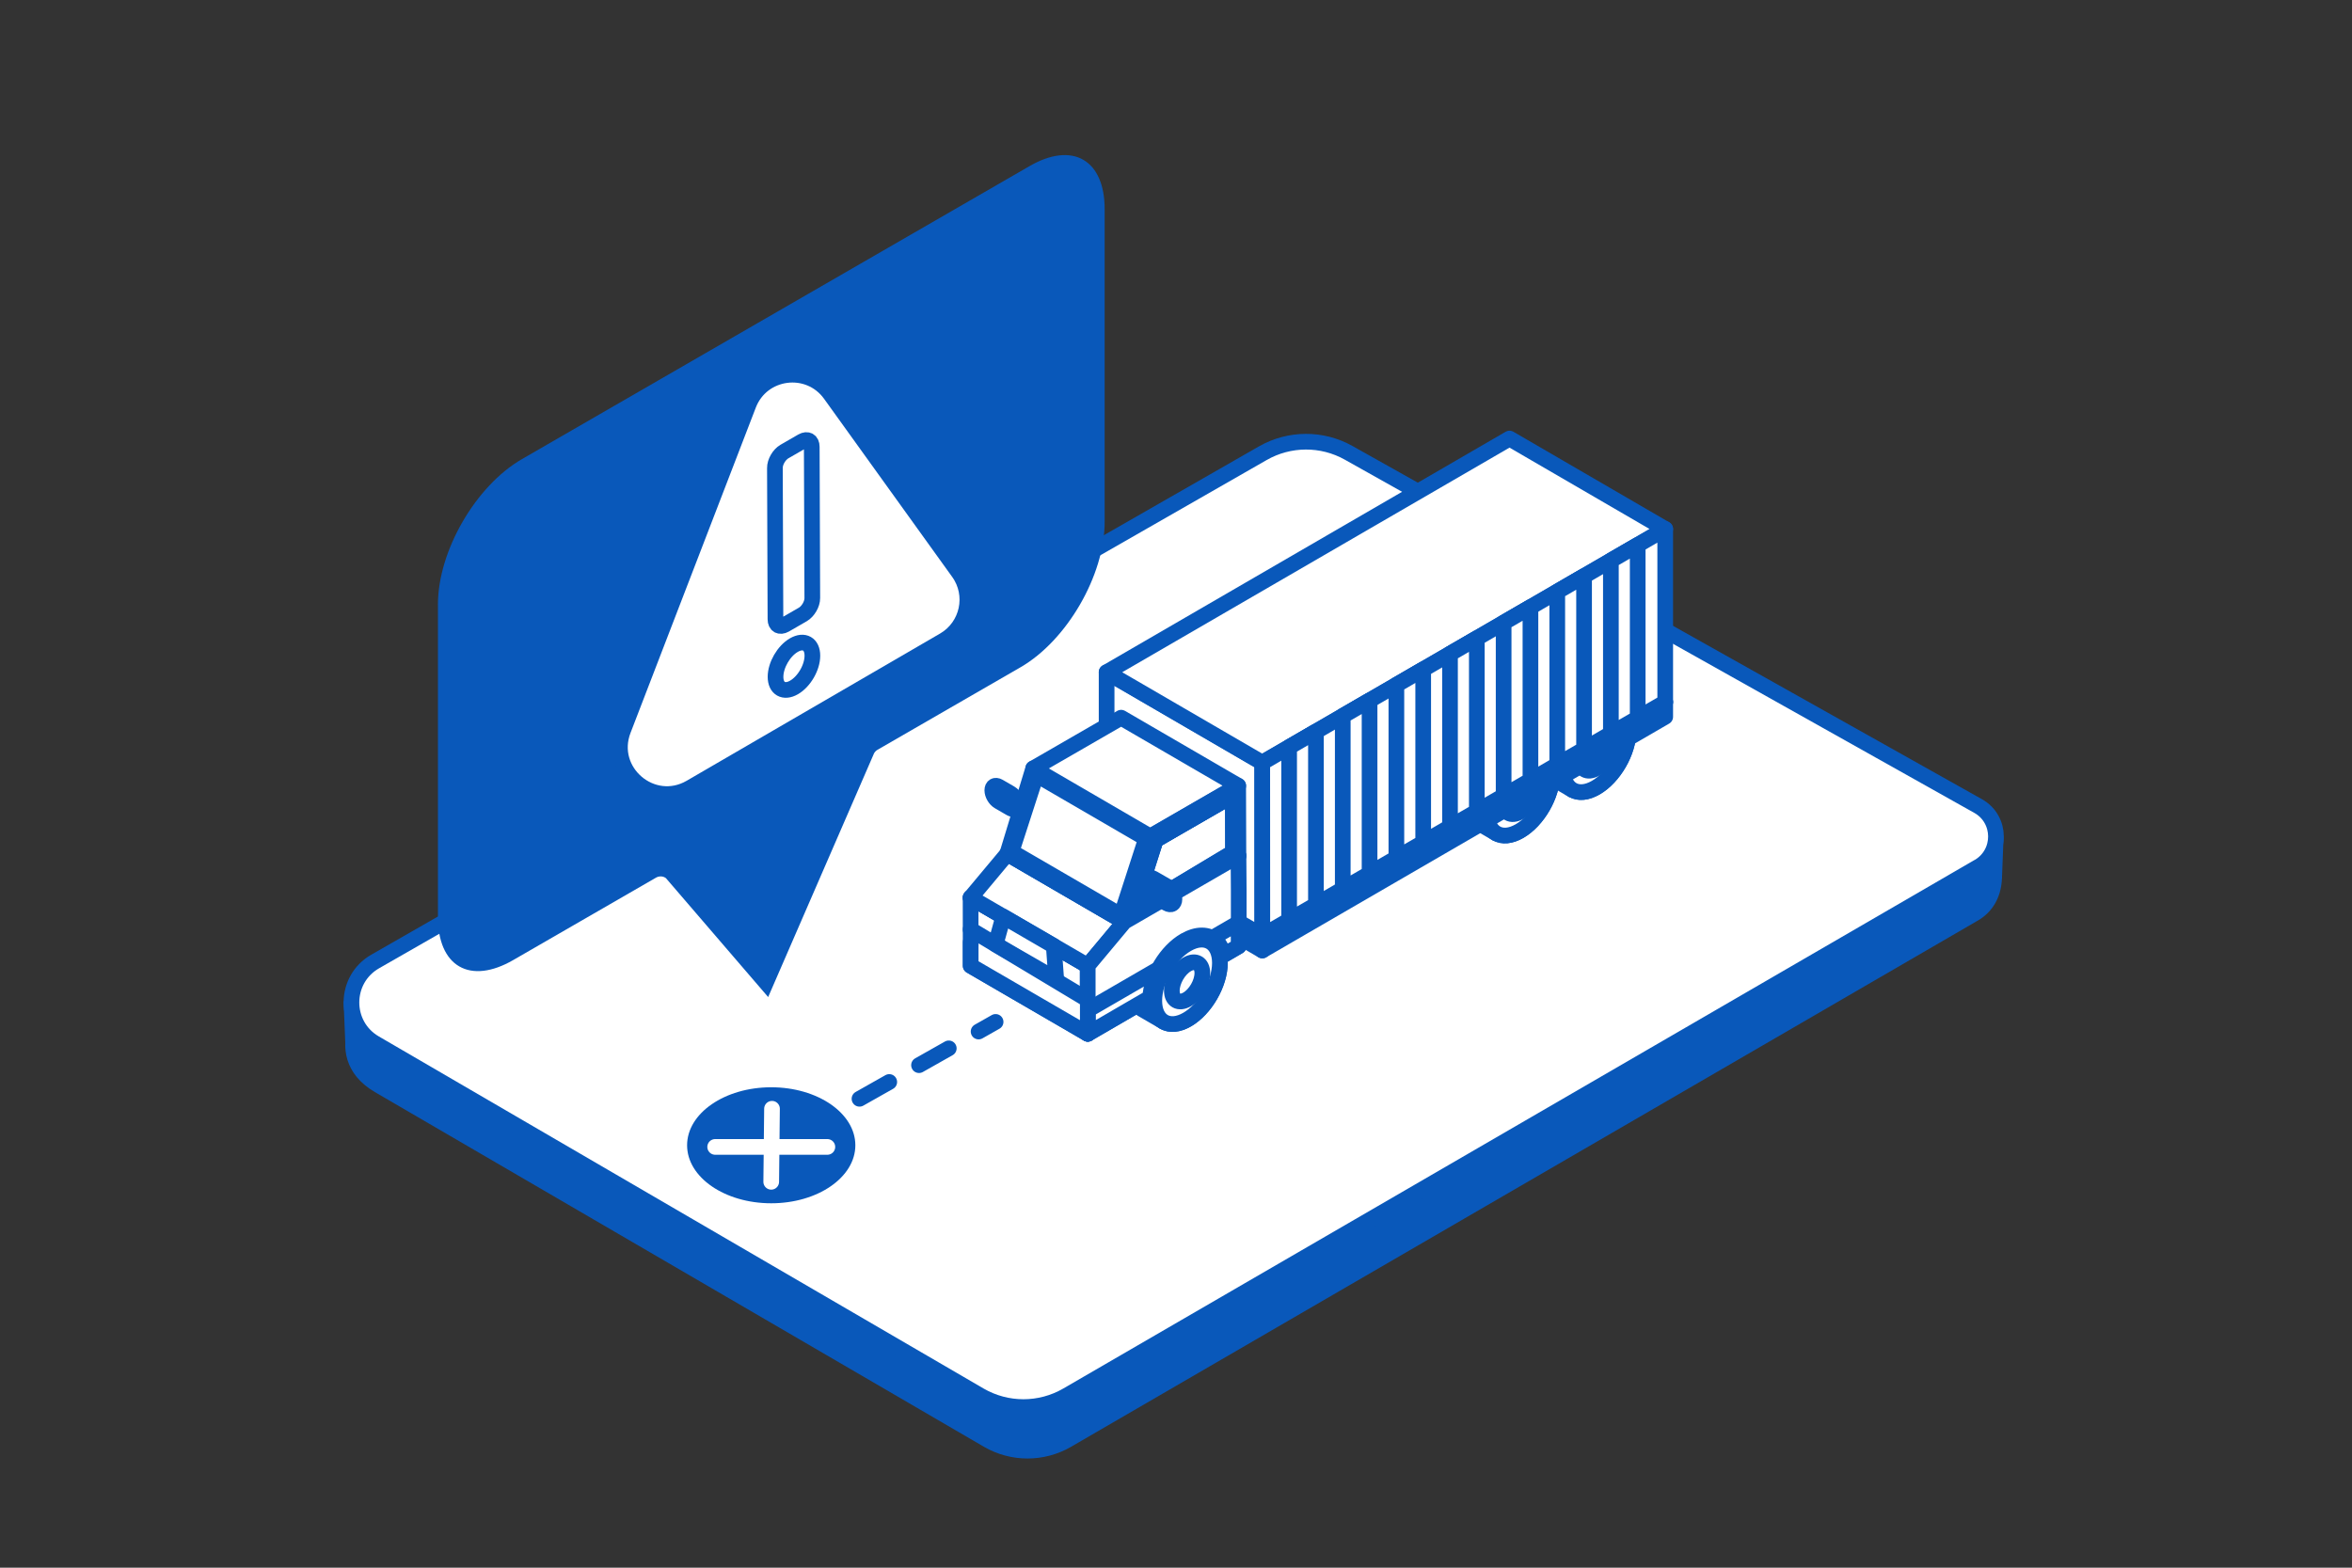 <?xml version="1.0" encoding="utf-8"?>
<svg xmlns="http://www.w3.org/2000/svg" xmlns:xlink="http://www.w3.org/1999/xlink" id="TRIGGER_AUTOMATIC" data-name="TRIGGER AUTOMATIC" viewBox="0 0 300 200">
  <rect x="0" y="0" width="300" height="200" fill="#333333" stroke="none"/>
  <defs>
    <style>
      .cls-1 {
        stroke-dasharray: 0 0 4.36 4.36;
      }

      .cls-1, .cls-2, .cls-3, .cls-4 {
        stroke-linecap: round;
        stroke-linejoin: round;
        stroke-width: 2px;
      }

      .cls-1, .cls-3, .cls-4 {
        stroke: #0958ba;
      }

      .cls-1, .cls-4 {
        fill: none;
      }

      .cls-5 {
        clip-path: url(#clippath);
      }

      .cls-6, .cls-2, .cls-3 {
        fill: #fff;
      }

      .cls-2 {
        stroke: #fff;
      }

      .cls-7 {
        isolation: isolate;
      }

      .cls-8 {
        fill: #0958ba;
        stroke-width: 0px;
      }
    </style>
    <clipPath id="clippath">
      <path class="cls-3" d="m129.91,102.92l-.43.25c.06-.03.11-.09.15-.15l.43-.25c-.04.06-.09.12-.15.15Z"/>
    </clipPath>
  </defs>
  <g>
    <g>
      <g>
        <path class="cls-8" d="m252.14,117.52l-115.53,67.06c-3.43,1.99-7.67,1.99-11.1,0l-77.7-45.26c-7.71-4.51-2.07-14.05,3.27-14.62l110.35-59.72c3.37-1.93,7.51-1.95,10.89-.05l80.04,40.44c1.8,1.01,3.21,4.09,2.97,7.03-.16,2.01-1.09,3.96-3.19,5.12Z"/>
        <path class="cls-3" d="m252.37,110.57l-116.25,67.44c-3.45,2-7.71,2-11.16,0l-77.14-44.92c-4.01-2.33-3.98-8.13.04-10.43l113.21-64.84c3.39-1.94,7.55-1.96,10.95-.05l80.29,45.06c3.01,1.69,3.04,6.01.06,7.75Z"/>
        <ellipse class="cls-8" cx="98.37" cy="146.11" rx="10.73" ry="7.4"/>
      </g>
      <polygon class="cls-8" points="255.35 112.06 255.56 106.67 254.87 108.63 254.81 112.28 255.35 112.06"/>
      <polygon class="cls-8" points="44.07 133.76 43.83 127.84 44.14 127.01 44.63 128.65 45.45 131.16 45.28 132.93 44.84 133.58 44.07 133.76"/>
    </g>
    <g>
      <g class="cls-7">
        <g>
          <path class="cls-6" d="m129.91,102.92l-.43.25c.06-.03.11-.09.15-.15l.43-.25c-.04.06-.09.12-.15.15Z"/>
          <g class="cls-5">
            <g class="cls-7">
              <path class="cls-3" d="m129.63,103.02l.43-.25c-.04.06-.09.12-.15.15l-.43.25c.06-.03.11-.09.15-.15h0Z"/>
            </g>
          </g>
          <path class="cls-4" d="m129.91,102.92l-.43.25c.06-.03.11-.09.15-.15l.43-.25c-.04.06-.09.12-.15.15Z"/>
        </g>
        <polygon class="cls-3" points="129.72 102.65 130.15 102.39 130.15 102.45 129.71 102.7 129.72 102.65"/>
        <polygon class="cls-3" points="130.85 104.35 131.28 104.1 131.09 104.27 130.66 104.52 130.85 104.35"/>
        <polygon class="cls-3" points="129.71 102.7 130.15 102.45 131.28 104.1 130.85 104.35 129.71 102.7"/>
        <g class="cls-7">
          <path class="cls-3" d="m129.7,102.45l.43-.25c.01.07.02.13.02.2l-.43.25c0-.06,0-.13-.02-.2h0Z"/>
        </g>
        <path class="cls-3" d="m128.9,101.23c.45.26.82.89.82,1.41v.06s1.13,1.64,1.13,1.64l-.19.18-1.04-1.5c-.14.22-.41.28-.73.09l-1.5-.87c-.45-.26-.82-.89-.82-1.42,0-.52.37-.73.82-.47l1.5.87Z"/>
      </g>
      <g>
        <g>
          <g class="cls-7">
            <path class="cls-3" d="m193.94,94.46c-.69-.4-1.61-.39-2.64.11-.11.05-.22.11-.34.18-1.49.86-2.8,2.52-3.54,4.3-.4.98-.64,1.99-.63,2.93,0,1.32.47,2.25,1.22,2.69l2.84,1.65c-.75-.44-1.22-1.37-1.22-2.69,0-.94.23-1.95.63-2.93.74-1.78,2.05-3.44,3.54-4.3.11-.07.23-.13.34-.18,1.03-.5,1.96-.51,2.64-.11l-2.84-1.65Z"/>
            <path class="cls-3" d="m193.8,96.4c2.31-1.33,4.19-.26,4.2,2.39,0,2.66-1.86,5.89-4.17,7.23-2.31,1.34-4.19.26-4.2-2.39,0-2.66,1.86-5.89,4.17-7.23Z"/>
          </g>
          <path class="cls-3" d="m193.8,96.4c2.31-1.33,4.19-.26,4.2,2.39,0,2.66-1.86,5.89-4.17,7.23-2.31,1.34-4.19.26-4.2-2.39,0-2.66,1.86-5.89,4.17-7.23Z"/>
          <path class="cls-3" d="m193.8,99.13c1.07-.62,1.95-.12,1.95,1.11,0,1.23-.87,2.74-1.94,3.36-1.07.62-1.95.12-1.95-1.11,0-1.23.86-2.74,1.94-3.36Z"/>
        </g>
        <g>
          <g class="cls-7">
            <path class="cls-3" d="m203.66,88.92c-.69-.4-1.61-.39-2.64.11-.11.05-.22.11-.34.18-1.49.86-2.8,2.52-3.54,4.3-.4.98-.64,1.99-.63,2.93,0,1.32.47,2.25,1.22,2.69l2.84,1.65c-.75-.44-1.22-1.37-1.22-2.69,0-.94.23-1.95.63-2.93.74-1.78,2.05-3.44,3.54-4.3.11-.07.23-.13.34-.18,1.03-.5,1.95-.51,2.64-.11l-2.84-1.65Z"/>
            <path class="cls-3" d="m203.52,90.86c2.31-1.34,4.19-.26,4.2,2.39,0,2.66-1.86,5.89-4.17,7.23-2.31,1.34-4.19.26-4.2-2.39,0-2.66,1.86-5.89,4.17-7.23Z"/>
          </g>
          <path class="cls-3" d="m203.52,90.86c2.31-1.34,4.19-.26,4.2,2.39,0,2.66-1.86,5.89-4.17,7.23-2.31,1.34-4.19.26-4.2-2.39,0-2.66,1.86-5.89,4.17-7.23Z"/>
          <path class="cls-3" d="m203.53,93.59c1.07-.62,1.95-.12,1.95,1.11,0,1.23-.87,2.74-1.94,3.36-1.07.62-1.95.12-1.95-1.11,0-1.23.86-2.74,1.94-3.36Z"/>
        </g>
        <g class="cls-7">
          <polygon class="cls-3" points="161.01 121.26 141.15 109.72 141.15 107.82 161 119.36 161.01 121.26"/>
          <polygon class="cls-3" points="161 119.36 141.15 107.82 194.63 76.87 212.4 89.56 161 119.36"/>
          <polygon class="cls-3" points="212.4 89.56 212.4 91.45 161.01 121.26 161 119.36 212.4 89.56"/>
        </g>
        <g class="cls-7">
          <polygon class="cls-3" points="161.01 119.37 141.15 107.84 141.15 85.76 161 97.3 161.01 119.37"/>
          <polygon class="cls-3" points="161 97.3 141.15 85.76 192.54 55.95 212.4 67.49 161 97.3"/>
          <polygon class="cls-3" points="212.4 67.49 212.4 89.57 161.01 119.37 161 97.3 212.4 67.49"/>
        </g>
        <g>
          <g class="cls-7">
            <path class="cls-3" d="m151.55,118.51c-.69-.4-1.61-.39-2.64.11-.11.05-.22.11-.34.18-1.49.86-2.8,2.52-3.54,4.3-.4.98-.64,1.99-.63,2.93,0,1.32.47,2.25,1.22,2.69l2.84,1.65c-.75-.44-1.22-1.37-1.22-2.69,0-.94.23-1.95.63-2.93.74-1.78,2.05-3.44,3.54-4.3.11-.07.23-.13.34-.18,1.03-.5,1.96-.51,2.64-.11l-2.84-1.65Z"/>
            <path class="cls-3" d="m151.4,120.45c2.31-1.34,4.19-.26,4.2,2.39,0,2.66-1.86,5.89-4.17,7.23-2.31,1.34-4.19.26-4.2-2.39,0-2.66,1.86-5.89,4.17-7.23Z"/>
          </g>
          <path class="cls-3" d="m151.4,120.45c2.31-1.34,4.19-.26,4.2,2.39,0,2.66-1.86,5.89-4.17,7.23-2.31,1.34-4.19.26-4.2-2.39,0-2.66,1.86-5.89,4.17-7.23Z"/>
          <path class="cls-3" d="m151.41,123.03c1.07-.62,1.95-.12,1.95,1.11,0,1.23-.86,2.74-1.94,3.36-1.07.62-1.95.12-1.95-1.11,0-1.23.86-2.74,1.94-3.36Z"/>
        </g>
        <g>
          <g class="cls-7">
            <polygon class="cls-3" points="138.75 131.89 123.81 123.21 123.8 114.52 138.74 123.2 138.75 131.89"/>
            <polygon class="cls-3" points="138.74 123.2 123.8 114.52 143.04 106.15 157.98 113.52 138.74 123.2"/>
          </g>
          <g class="cls-7">
            <polygon class="cls-3" points="138.74 123.2 123.8 114.52 128.48 108.92 143.41 117.6 138.74 123.2"/>
            <polygon class="cls-3" points="143.41 117.6 128.48 108.92 143.02 100.49 157.96 109.18 143.41 117.6"/>
          </g>
          <g class="cls-7">
            <polygon class="cls-3" points="157.28 108.73 142.34 100.05 142.32 92.79 157.26 101.47 157.28 108.73"/>
            <polygon class="cls-3" points="144.09 116.37 129.15 107.69 142.34 100.05 157.28 108.73 144.09 116.37"/>
            <polygon class="cls-3" points="157.26 101.47 157.28 108.73 144.47 116.42 147.41 107.16 157.26 101.47"/>
            <polygon class="cls-3" points="144.09 116.37 129.15 107.69 132.47 98.48 147.41 107.16 144.09 116.37"/>
            <polygon class="cls-3" points="147.41 107.16 132.47 98.48 142.32 92.79 157.26 101.47 147.41 107.16"/>
            <g>
              <polygon class="cls-3" points="143.41 117.6 128.48 108.92 131.79 98.03 146.72 106.72 143.41 117.6"/>
              <polygon class="cls-3" points="129.02 108.65 132.19 98.85 146.18 106.98 143.01 116.78 129.02 108.65"/>
            </g>
            <polygon class="cls-3" points="146.72 106.72 131.79 98.03 143 91.56 157.94 100.24 146.72 106.72"/>
            <path class="cls-3" d="m146.72,106.72l11.21-6.47.03,8.93-14.55,8.42,3.31-10.88Zm10.55,2.02l-.02-7.26-9.85,5.69-2.93,9.26,12.81-7.68h0Z"/>
          </g>
        </g>
        <path class="cls-3" d="m151.14,119.99c.74-.43,1.47-.65,2.15-.65,1.44,0,2.46.96,2.77,2.51l1.94-1.13v-7.21s-.03-4.34-.03-4.34l-14.55,8.42-4.68,5.6v8.69s7.97-4.63,7.97-4.63c.17-2.77,2.05-5.9,4.43-7.27Z"/>
        <g>
          <path class="cls-3" d="m138.75,131.89l7.96-4.63c.07-1.21.47-2.49,1.1-3.66l-9.06,5.25v3.03Z"/>
          <path class="cls-3" d="m154.62,119.67c.73.4,1.23,1.16,1.43,2.18l1.94-1.13v-3s-3.37,1.95-3.37,1.95Z"/>
        </g>
        <polygon class="cls-3" points="134.41 120.68 127.97 116.94 126.99 120.48 134.72 124.94 134.41 120.68"/>
        <polyline class="cls-3" points="123.81 120.21 123.81 123.21 138.75 131.89 138.75 127.54"/>
        <g>
          <polygon class="cls-3" points="171.27 91.34 171.27 113.43 174.69 111.44 174.69 89.36 171.27 91.34"/>
          <polygon class="cls-3" points="178.11 87.38 178.11 109.46 181.53 107.48 181.53 85.39 178.11 87.38"/>
          <polygon class="cls-3" points="164.43 95.31 164.43 117.39 167.85 115.41 167.85 93.33 164.43 95.31"/>
          <polygon class="cls-3" points="205.47 71.51 205.47 93.59 208.89 91.61 208.89 69.53 205.47 71.51"/>
          <polygon class="cls-3" points="198.63 75.48 198.63 97.56 202.05 95.58 202.05 73.5 198.63 75.48"/>
          <polygon class="cls-3" points="184.95 83.41 184.95 105.49 188.37 103.51 188.37 81.43 184.95 83.41"/>
          <polygon class="cls-3" points="191.79 79.44 191.79 101.53 195.21 99.54 195.21 77.46 191.79 79.44"/>
        </g>
        <line class="cls-3" x1="123.8" y1="118.58" x2="138.75" y2="127.55"/>
      </g>
      <g class="cls-7">
        <polygon class="cls-3" points="144.86 113.07 145.36 112.78 146.67 112.4 146.18 112.69 144.86 113.07"/>
        <path class="cls-3" d="m148.86,113.08c.52.3.94,1.03.94,1.63,0,.6-.43.84-.95.54l-1.74-1c-.37-.21-.68-.64-.84-1.08l-1.2.35-.21-.45,1.31-.38v-.07c0-.6.42-.84.94-.54l1.74,1Z"/>
      </g>
    </g>
    <g>
      <path class="cls-8" d="m84.93,112.02l13.05,15.18,13.5-31.08c.1-.19.25-.35.44-.46l18.26-10.54c5.91-3.42,10.72-11.73,10.72-18.53V26.68c0-3.04-.96-5.27-2.72-6.29-1.76-1.02-4.19-.74-6.84.79l-64.76,37.39c-5.91,3.41-10.72,11.73-10.72,18.54v39.9c0,3.04.97,5.27,2.72,6.28,1.76,1.02,4.19.74,6.85-.79l18.26-10.54c.18-.1.38-.15.58-.15.24,0,.47.07.67.22Z"/>
      <g>
        <path class="cls-3" d="m79.49,93.14l15.98-41.5c1.71-4.44,7.67-5.21,10.45-1.35l16.34,22.72c2.07,2.87,1.21,6.9-1.85,8.68l-32.32,18.78c-4.89,2.84-10.63-2.05-8.6-7.33Z"/>
        <g>
          <path class="cls-4" d="m101.26,82.3c-1.3.75-2.34,2.56-2.34,4.05,0,1.49,1.06,2.1,2.36,1.35,1.3-.75,2.35-2.57,2.34-4.06,0-1.49-1.06-2.09-2.36-1.34Z"/>
          <path class="cls-4" d="m100.05,57.61c-.67.39-1.22,1.33-1.21,2.1l.07,19.29c0,.77.55,1.08,1.22.7l2.27-1.31c.67-.39,1.22-1.33,1.21-2.1l-.07-19.29c0-.77-.55-1.08-1.22-.7l-2.27,1.31Z"/>
        </g>
      </g>
    </g>
    <g>
      <line class="cls-4" x1="103.66" y1="143.55" x2="105.83" y2="142.32"/>
      <line class="cls-1" x1="109.63" y1="140.18" x2="122.92" y2="132.67"/>
      <line class="cls-4" x1="124.82" y1="131.6" x2="126.99" y2="130.37"/>
    </g>
  </g>
  <line class="cls-2" x1="91.22" y1="146.32" x2="105.53" y2="146.32"/>
  <line class="cls-2" x1="98.47" y1="141.45" x2="98.37" y2="150.77"/>
</svg>